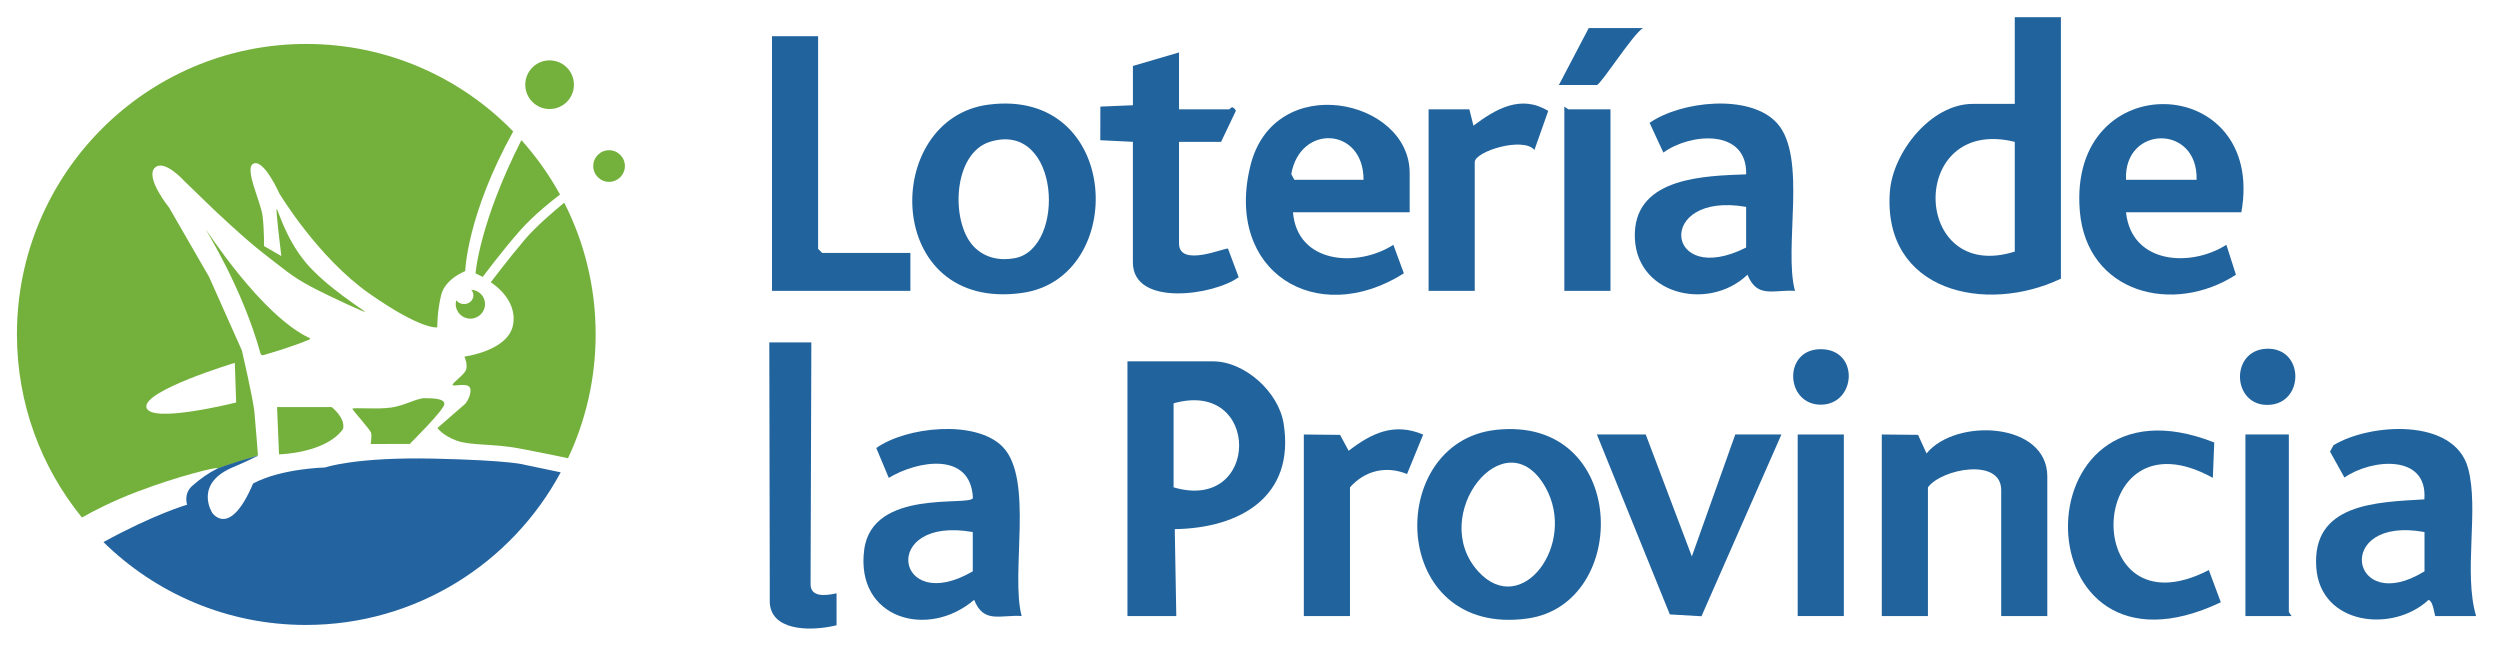 <?xml version="1.0" encoding="UTF-8"?> <svg xmlns="http://www.w3.org/2000/svg" id="Layer_1" data-name="Layer 1" viewBox="0 0 831.15 214.43"><defs><style> .cls-1 { fill: #21639d; } .cls-2 { fill: #73b13c; } .cls-3 { fill: #23639f; } .cls-4 { fill: #74b13c; } </style></defs><g><circle class="cls-2" cx="182.72" cy="28.16" r="8.09"></circle><circle class="cls-2" cx="202.49" cy="55.2" r="5.26"></circle><g><path class="cls-4" d="M136.22,147.59s11.56-11.41,11.52-13.29-3.88-1.88-6.5-1.92c-2.62-.04-6.53,2.4-11.08,3.1-4.54.7-13.11-.11-13,.44.11.55,5.91,6.87,6.2,7.97.3,1.11-.11,3.73-.11,3.73l12.96-.04Z"></path><path class="cls-4" d="M72.16,155.64c.04.07.04.14.02.21l.11-.03,13.32-4.37s0,.04,0,.05c.09-.05.15-.08.15-.08,0,0-.78-10.25-1.18-14.47-.41-4.23-4.14-20.38-4.14-20.38l-10.93-24.52-13.29-23.04s-7.91-9.77-4.85-13.12c3.06-3.34,9.87,4.26,9.87,4.26l9.16,8.86s10.6,10.13,17.13,15.16c6.53,5.02,9.38,7.7,15.76,11.08s18.09,8.71,18.16,8.47c.07-.24-13.22-8.44-19.94-16.61-6.72-8.18-9.16-17.7-9.53-17.63s1.55,15.64,1.55,15.64l-5.76-3.32s.11-4.71-.44-9.75c-.55-5.04-6.42-16.36-2.95-17.7s8.49,9.95,8.49,9.95c0,0,12.74,21.32,30.13,33.45,17.39,12.13,22.37,11.08,22.37,11.08,0,0-.04-5.5,1.33-10.85,1.37-5.35,7.97-7.85,7.97-7.85,0,0,.48-18.5,15.95-46.43,0,0,0,0,.01,0-17.47-17.94-41.85-29.09-68.82-29.09C48.7,14.62,5.63,57.82,5.63,111.12c0,23.11,8.1,44.32,21.61,60.93,3.82-2.17,10.12-5.44,18.34-8.57,14.01-5.33,26.36-8.21,26.58-7.84ZM78.07,120.63l.44,13.18s-28.65,7.22-29.83,1.62c-1.18-5.59,29.39-14.8,29.39-14.8Z"></path><path class="cls-4" d="M114.04,142.64c.92-3.69-3.77-7.31-3.77-7.31h-18.16l.66,15.73s15.51-.33,21.27-8.42Z"></path><path class="cls-4" d="M160.49,92.07s6.53-8.81,12.52-15.56c4.29-4.84,10.17-9.55,13.17-11.83-3.58-6.53-7.9-12.6-12.83-18.1-14.07,27.72-15.25,44.31-15.25,44.31l2.4,1.18Z"></path><path class="cls-4" d="M154.27,101.09c-1.06,0-2-.49-2.56-1.25-.12.41-.2.84-.2,1.28,0,2.66,2.18,4.82,4.87,4.82s4.87-2.16,4.87-4.82-2.03-4.64-4.59-4.79c.45.5.73,1.14.73,1.85,0,1.61-1.4,2.91-3.13,2.91Z"></path><path class="cls-4" d="M187.6,67.37c-3.55,2.91-9.44,7.96-12.97,12.1-5.3,6.22-11.48,14.38-11.48,14.38,0,0,9.05,5.43,7.42,14.14-1.62,8.71-16.16,10.55-16.16,10.55,0,0,1.25,2.82.47,4.55-.78,1.74-4.76,4.36-4.38,4.91.39.55,3.8-.61,5.32.41s-.1,4.9-1.32,5.99c-1.22,1.09-9.07,7.89-9.07,7.89,0,0,1.59,2.38,6.2,4.14s12.26,1.02,20.9,2.64c8.61,1.62,16.27,3.26,16.31,3.27,5.89-12.5,9.19-26.46,9.19-41.2,0-15.75-3.76-30.62-10.44-43.75Z"></path><path class="cls-4" d="M102.95,112.41c-16.17-7.55-34.41-36.19-34.52-36.11-.11.07,12.12,19.26,18.17,41.2.12.43.56.68.98.56,2.43-.7,10.09-2.97,15.37-5.22.19-.08.18-.34,0-.42Z"></path></g><path class="cls-3" d="M144.1,152.47c-26.07-.57-36.03,2.95-36.03,2.95,0,0-14.47.28-23.92,5.32-7.83,18.44-13.59,9.75-13.59,9.75,0,0-6.42-9.84,7.38-15.36,2.81-1.14,7.68-3.54,7.68-3.54,0,0,0-.05,0-.13,0,0-11.29,3.32-13.67,4.49s-5.22,3.1-8,5.54c-3.04,2.67-1.74,6.3-1.74,6.3,0,0-10.82,3.1-27.82,12.43,17.35,17.04,41.1,27.55,67.3,27.55,36.62,0,68.47-20.53,84.72-50.74l-11.88-2.49s-4.36-1.5-30.42-2.07Z"></path></g><g><path class="cls-1" d="M685.17,5.72v86.93c-25.04,11.94-59.28,4.25-56.87-28.87.96-13.16,13.66-29.24,27.55-29.24h13.98V5.72h15.34ZM669.83,47.16c-35.75-8.8-34.46,47.38,0,36.48v-36.48Z"></path><path class="cls-1" d="M391.07,204.81h-16.24v-84.68h28.42c10.57,0,21.84,10.18,23.5,20.67,3.87,24.33-14.49,34.79-36.19,35.12l.51,28.88ZM390.17,134.09v27.93c28.95,8.54,29.17-36.21,0-27.93Z"></path><path class="cls-1" d="M596.76,96.7c-7.11-.46-12.63,2.62-15.78-5.38-13.16,12.59-38.18,6.49-37.46-13.93.65-18.51,23.46-18.93,37.01-19.43.38-15.3-18.61-13.77-27.53-7.23l-4.57-9.89c10.3-7.21,33.38-9.85,42.37.11,10.17,11.27,2.08,41.39,5.96,55.74ZM580.52,68.78c-30.41-5.29-27.08,27.18,0,13.51v-13.51Z"></path><path class="cls-1" d="M823.19,204.81h-13.53c-.29,0-.58-4.8-2.25-5.38-11.96,11.12-35.82,8.33-37.32-10.51-1.73-21.67,20.19-21.97,35.91-22.9,1.18-15.23-17.6-13.49-26.57-7.26l-4.79-8.62,1.15-2.11c11.84-7.28,40.13-9.35,44.75,7.64,3.71,13.65-1.62,34.61,2.66,49.14ZM806.05,176.88c-30.62-5.57-24.78,28.37,0,13.06v-13.06Z"></path><path class="cls-1" d="M339.65,204.8c-7.11-.46-12.63,2.62-15.78-5.38-15.42,13.22-39.58,6.23-36.55-16.7,2.7-20.45,35.07-14.27,36.14-17.14-.71-15.59-18.42-12.46-27.98-6.71l-4.15-9.92c9.91-7.07,33.07-9.55,42-.42,10.48,10.71,2.54,42.06,6.33,56.28ZM323.41,176.88c-31.24-5.5-25.82,28.16,0,13.06v-13.06Z"></path><path class="cls-1" d="M328.61,34.79c44.23-5.77,46.58,57.59,11.25,62.59-46.32,6.55-47.01-57.92-11.25-62.59ZM323.74,81.97c3.61,3.74,8.51,4.8,13.61,3.87,17.18-3.13,15.21-45.79-8.13-38.73-12.56,3.8-13.24,26.81-5.48,34.86Z"></path><path class="cls-1" d="M497.33,142.91c44.04-4.84,45.08,57.91,10.49,62.72-46.08,6.4-47.67-58.63-10.49-62.72ZM491.54,190.07c14.39,15.64,32.88-9.25,22.26-28.08-13.3-23.57-39.4,9.44-22.26,28.08Z"></path><path class="cls-1" d="M680.66,204.81h-15.34v-41.89c0-10.84-19.8-7.1-24.36-.9v42.79h-15.34v-60.36l12.06.12,2.82,6.18c9.72-11.91,40.15-10.47,40.15,7.66v46.39Z"></path><path class="cls-1" d="M706.82,70.58c1.74,17.02,21.19,18.52,33.36,10.81l3.18,9.95c-20.85,13.48-49.64,6.19-51.91-21.19-4.04-48.8,62.03-46.1,53.71.42h-38.34ZM730.28,59.77c.52-18.62-24.3-18.13-23.46,0h23.46Z"></path><path class="cls-1" d="M468.66,70.58h-38.79c1.41,17.15,21.43,18.47,33.37,10.81l3.49,9.48c-29.09,18.4-59.71-.57-51.02-35.78,7.86-31.84,52.95-22.33,52.95,2.43v13.06ZM453.32,59.77c.07-17.52-21.14-18.66-24.02-1.87l1.02,1.87h23Z"></path><path class="cls-1" d="M391.98,17.43v18.92h16.69c.34,0,.84-1.78,2.23.44l-4.94,10.37h-13.98v33.78c0,8.16,15.51,1.24,16.28,1.72l3.55,9.49c-8.09,5.99-35.17,10.02-35.17-4.91v-40.09l-10.84-.53.03-11.18,10.82-.45v-13.06l15.34-4.5Z"></path><polygon class="cls-1" points="271.99 12.03 271.99 82.75 273.35 84.1 302.67 84.1 302.67 96.71 256.66 96.71 256.66 12.03 271.99 12.03"></polygon><polygon class="cls-1" points="547.14 144.45 562.47 184.99 576.91 144.45 592.25 144.45 565.67 204.88 555.15 204.27 530.9 144.45 547.14 144.45"></polygon><path class="cls-1" d="M735.68,158.87c-42.78-23.73-44.79,53.1-1.33,30.65l3.98,10.71c-66.83,31.74-67.92-79.11-2.18-53.12l-.47,11.76Z"></path><path class="cls-1" d="M488.5,36.35l1.36,5.42c7.47-5.57,15.8-10.46,24.86-4.88l-4.59,12.97c-3.74-4.5-19.84.46-19.84,4.05v42.79h-15.34v-60.36h13.53Z"></path><path class="cls-1" d="M433.47,144.45l12.05.13,2.85,5.29c7.64-5.89,15.13-9.48,24.78-5.39l-5.36,13.11c-6.94-2.82-13.98-1.2-18.98,4.43v42.79h-15.34v-60.36Z"></path><polygon class="cls-1" points="535.42 36.35 535.42 96.71 520.08 96.71 520.08 35.45 521.43 36.35 535.42 36.35"></polygon><rect class="cls-1" x="597.66" y="144.45" width="15.34" height="60.36"></rect><polygon class="cls-1" points="760.95 144.45 760.95 203.46 761.85 204.81 746.51 204.81 746.51 144.45 760.95 144.45"></polygon><path class="cls-1" d="M546.24,9.33c-3.13,1.69-14.12,18.92-15.34,18.92h-12.63l9.92-18.92h18.04Z"></path><path class="cls-1" d="M753.42,115.95c12.74-.6,12.85,18.24.74,18.66s-12.84-18.08-.74-18.66Z"></path><path class="cls-1" d="M605.33,116.09c13.01.02,11.8,18.45,0,18.45s-12.64-18.47,0-18.45Z"></path><path class="cls-1" d="M269.49,194.26v-2.25l.25-78.18h-13.98l.15,78.18v7.84c0,9.57,12.56,10.34,22.21,8.03v-10.63c-4.01.91-8.63,1.21-8.63-2.99Z"></path></g></svg> 